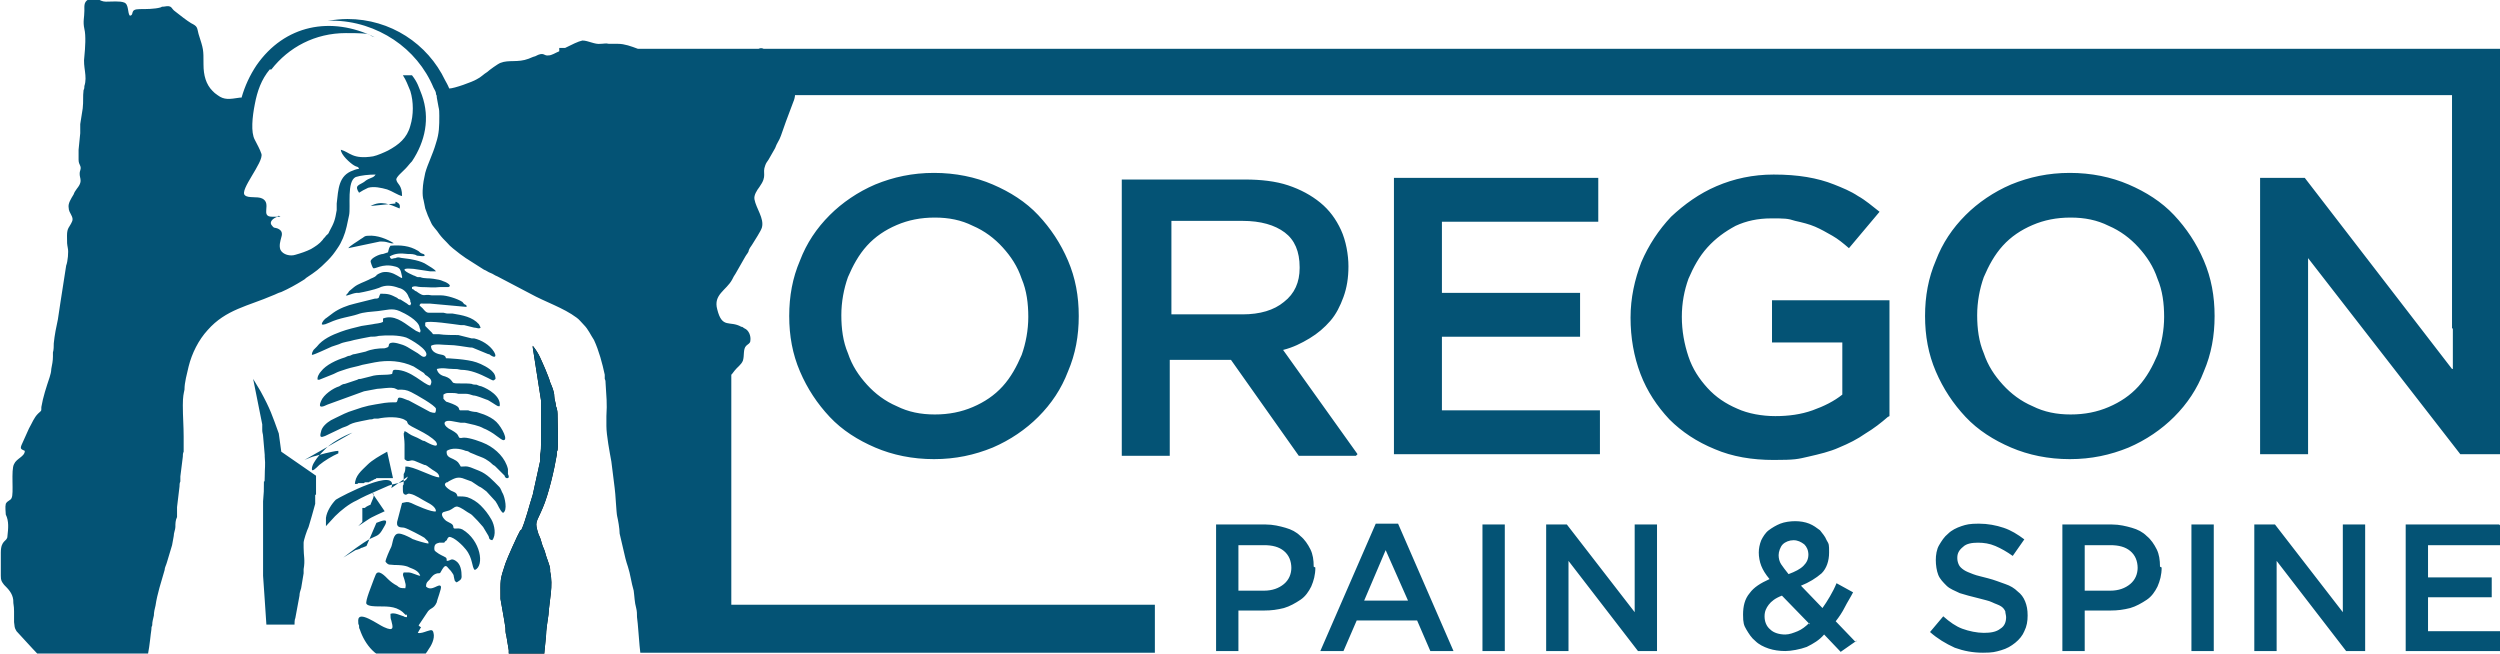 <?xml version="1.0" encoding="UTF-8"?> <svg xmlns="http://www.w3.org/2000/svg" id="Layer_1" data-name="Layer 1" version="1.1" viewBox="0 0 302.2 79"><defs><style> .cls-1 { fill: #045375; } .cls-1, .cls-2 { fill-rule: evenodd; stroke-width: 0px; } .cls-2 { fill: #000; } </style></defs><path class="cls-2" d="M62.9,64.1c-.3.5-1.6,3.4-1.8,4-.7,2.1-.6,1.9-.6,4.3l.3,1.7c.1.5.2,1.2.3,1.8,0,.3,0,.6.1.9l.3,1.8c0,.1,0,.3,0,.4h4.3s0,0,0-.1l.2-2c0-.7.2-1.9.3-2.6.1-1.7.6-3.5.2-5.2,0-.2,0-.2,0-.3,0-.4-.5-1.5-.6-2-.1-.4-.3-.7-.4-1.1-.1-.4-.2-.7-.4-1.1-.5-1.6-.3-1.3.5-3.2.7-1.6,1.4-4.6,1.7-6.4,0-.3,0-.4.1-.6.1-1,0-3.1,0-4,0-.4,0-.9-.2-1.3,0-.4-.2-.8-.2-1.2,0-.6-.3-1.2-.5-1.7-.1-.4-.4-1.1-.6-1.6-.5-1.1-.7-1.8-1.5-2.8v.2s1,6.4,1,6.4c0,1.7,0,2.9,0,4.6,0,.2,0,.4,0,.6,0,.4,0,.9-.1,1.4,0,.2,0,.4,0,.7l-.9,4.1c-.4,1.2-.9,3.3-1.4,4.3h0Z"></path><polygon class="cls-1" points="296.4 7.6 302.2 7.6 302.2 39.7 296.4 39.7 296.4 7.6 296.4 7.6"></polygon><path class="cls-1" d="M302.2,5.7v5.8H96.1c0,.2-.1.6-.2.8l-.9,2.4c-.2.6-.4,1.1-.6,1.7-.2.6-.5.9-.7,1.5l-.8,1.4c-.2.3-.3.4-.4.7-.4,1,.3,1.2-.7,2.6-.3.4-.7,1-.6,1.5.2,1.1,1.2,2.3.9,3.4-.1.4-.9,1.6-1.2,2.1-.2.3-.3.4-.4.7,0,.2-.3.5-.4.7l-1.2,2.1c-.2.3-.2.3-.4.7-.7,1.3-2.3,1.8-1.8,3.6.6,2.4,1.5,1.3,2.9,2.1.2,0,.2.1.4.2.5.2.8.9.7,1.5,0,.3-.3.4-.5.6-.4.4-.2,1.2-.4,1.8-.2.5-.7.8-1,1.2-.1.1-.2.3-.4.5v27.8h51.2v5.8h-62.2c-.1-.6-.3-3.8-.4-4.3,0-.4,0-.7-.1-1.1-.2-.7-.2-1.4-.3-2.1-.3-1-.4-2-.7-2.9-.1-.3-.2-.6-.3-1l-.7-3c0-.6-.2-1.7-.3-2.1-.1-.4-.2-2.8-.3-3.4l-.4-3.2c-.2-1.1-.6-3.2-.6-4.3,0-.4,0-.9,0-1.2.1-1.6,0-2.3-.1-4,0-.2,0-.3-.1-.5,0-.2,0-.3,0-.5-.3-1.4-.7-2.9-1.3-4.2-.4-.6-.7-1.3-1.2-1.8-.3-.3-.6-.7-.9-.9-1.6-1.2-3.8-1.9-5.6-2.9l-4-2.1c-.3-.1-.5-.3-.8-.4-.3-.1-.5-.3-.8-.4l-2.2-1.4c-.3-.2-.4-.3-.7-.5-.6-.5-1.1-.8-1.6-1.4-.3-.3-.6-.6-.9-1-.3-.5-.8-.9-1-1.4-.3-.6-.5-1.1-.7-1.7l-.2-1c-.2-.6-.1-1.7,0-2.3l.2-1c.3-1.1.9-2.2,1.3-3.6.4-1.2.4-2.1.4-3.3,0-.5,0-.7-.1-1.1l-.2-1.1c0-.1,0-.3-.1-.4,0,0,0,0,0-.1,0-.2-.2-.5-.3-.7-1-2.4-2.7-4.4-4.8-5.8-2.1-1.4-4.7-2.3-7.5-2.3-.2,0-.3,0-.5,0,.8-.1,1.6-.2,2.4-.2,5.2,0,9.7,3,11.8,7.4.1.2.3.5.5,1,.6,0,2.8-.8,3.3-1.1.6-.3.8-.6,1.3-.9.2-.2,1.3-1,1.6-1.1,1-.4,2.1,0,3.4-.5.3-.1.4-.2.8-.3,1.1-.6,1,0,1.6-.1.4,0,.8-.3,1.3-.5v-.4h.7c.8-.4,1.6-.8,2.1-.9.7,0,1.5.5,2.2.4.4,0,.6-.1,1,0,.3,0,.8,0,1.1,0,.8,0,1.6.3,2.4.6h14.6c.2-.1.4-.1.6,0h210.1ZM158.8,68.5c0-.8-.1-1.5-.4-2.1-.3-.6-.7-1.2-1.2-1.6-.5-.5-1.1-.8-1.8-1-.7-.2-1.5-.4-2.4-.4h-6v15.3h2.7v-4.9h3.1c.9,0,1.6-.1,2.4-.3.7-.2,1.4-.6,2-1,.6-.4,1-1,1.3-1.6.3-.7.5-1.4.5-2.3h0ZM156.1,68.6c0,.8-.3,1.5-.9,2-.6.5-1.4.8-2.4.8h-3.1v-5.5h3.1c1,0,1.8.2,2.4.7.6.5.9,1.2.9,2.1h0ZM168.8,63.3h-2.5l-6.7,15.4h2.8l1.6-3.7h7.3l1.6,3.7h2.8l-6.7-15.4h0ZM170.2,72.6h-5.3l2.6-6.1,2.7,6.1h0ZM179.2,63.4v15.3h2.7v-15.3h-2.7ZM197.6,74l-8.2-10.6h-2.5v15.3h2.7v-10.9l8.4,10.9h2.3v-15.3h-2.7v10.6h0ZM224.3,77.6l-2.4-2.5c.4-.5.8-1.1,1.1-1.7.3-.6.7-1.2,1-1.8l-2-1.1c-.2.5-.5,1.1-.8,1.6-.3.5-.6,1-.9,1.4l-2.6-2.7c1-.4,1.8-.9,2.5-1.5.6-.6.9-1.5.9-2.5s0-1-.3-1.5c-.2-.5-.5-.8-.8-1.2-.4-.3-.8-.6-1.3-.8-.5-.2-1.1-.3-1.7-.3s-1.3.1-1.8.3c-.5.2-1,.5-1.4.8s-.7.8-.9,1.2c-.2.5-.3,1-.3,1.5s.1,1.1.3,1.6c.2.5.5,1,1,1.6-1.1.5-1.9,1-2.4,1.7-.6.7-.8,1.6-.8,2.6s.1,1.3.4,1.8c.3.5.6,1,1.1,1.4.4.4,1,.7,1.6.9.6.2,1.3.3,2,.3s1.8-.2,2.6-.5c.8-.4,1.5-.8,2.1-1.5l2,2.1,2-1.4h0ZM218.6,67c0,.6-.2,1-.6,1.4-.4.4-1,.7-1.8,1-.4-.5-.7-.9-.9-1.2-.2-.3-.3-.7-.3-1.1s.2-1,.5-1.3c.3-.3.8-.5,1.3-.5s.9.2,1.3.5c.3.3.5.7.5,1.3h0ZM218.7,75.3c-.4.4-.9.8-1.4,1-.5.2-1,.4-1.5.4-.7,0-1.4-.2-1.8-.6-.5-.4-.7-1-.7-1.6s.2-1,.5-1.4c.3-.4.8-.8,1.6-1.1l3.4,3.5h0ZM236.6,67.4c0-.5.2-.9.7-1.3.4-.4,1.1-.5,1.8-.5s1.4.1,2.1.4c.7.3,1.4.7,2.1,1.2l1.4-2c-.8-.6-1.6-1.1-2.5-1.4-.9-.3-1.9-.5-3-.5s-1.5.1-2.1.3c-.6.2-1.2.5-1.6.9-.5.4-.8.9-1.1,1.4-.3.5-.4,1.2-.4,1.8s.1,1.3.3,1.8c.2.5.6.9,1,1.3.4.4,1,.6,1.6.9.6.2,1.4.4,2.2.6.7.2,1.3.3,1.7.5.4.2.8.3,1.1.5.3.2.4.4.5.6,0,.2.1.5.1.7,0,.6-.2,1.1-.7,1.4-.5.4-1.2.5-2,.5s-1.8-.2-2.6-.5c-.8-.3-1.5-.8-2.3-1.5l-1.6,1.9c.9.8,1.9,1.4,3,1.9,1.1.4,2.2.6,3.4.6s1.5-.1,2.2-.3c.7-.2,1.2-.5,1.7-.9.5-.4.9-.9,1.1-1.4.3-.6.4-1.2.4-1.9s-.1-1.2-.3-1.7c-.2-.5-.5-.9-.9-1.2-.4-.4-.9-.7-1.5-.9-.6-.2-1.3-.5-2.1-.7-.7-.2-1.3-.3-1.8-.5-.5-.2-.8-.3-1.1-.5-.3-.2-.5-.4-.6-.6-.1-.2-.2-.5-.2-.8h0ZM261.1,68.5c0-.8-.1-1.5-.4-2.1-.3-.6-.7-1.2-1.2-1.6-.5-.5-1.1-.8-1.8-1-.7-.2-1.5-.4-2.4-.4h-6v15.3h2.7v-4.9h3.1c.9,0,1.6-.1,2.4-.3.7-.2,1.4-.6,2-1,.6-.4,1-1,1.3-1.6.3-.7.5-1.4.5-2.3h0ZM258.4,68.6c0,.8-.3,1.5-.9,2-.6.5-1.4.8-2.4.8h-3.1v-5.5h3.1c1,0,1.8.2,2.4.7.6.5.9,1.2.9,2.1h0ZM264.9,63.4v15.3h2.7v-15.3h-2.7ZM283.2,74l-8.2-10.6h-2.5v15.3h2.7v-10.9l8.4,10.9h2.3v-15.3h-2.7v10.6h0ZM302.1,63.4h-11.3v15.3h11.5v-2.4h-8.8v-4.1h7.7v-2.4h-7.7v-3.9h8.7v-2.4h0ZM130.4,38.2c0-2.4-.4-4.6-1.3-6.7-.9-2.1-2.1-3.9-3.6-5.5-1.5-1.6-3.4-2.8-5.5-3.7-2.1-.9-4.5-1.4-7.1-1.4s-4.9.5-7.1,1.4c-2.1.9-4,2.2-5.5,3.7-1.6,1.6-2.8,3.4-3.6,5.5-.9,2.1-1.3,4.3-1.3,6.7s.4,4.6,1.3,6.7c.9,2.1,2.1,3.9,3.6,5.5,1.5,1.6,3.4,2.8,5.5,3.7,2.1.9,4.5,1.4,7.1,1.4s4.9-.5,7.1-1.4c2.1-.9,4-2.2,5.5-3.7,1.6-1.6,2.8-3.4,3.6-5.5.9-2.1,1.3-4.3,1.3-6.7h0ZM124.3,38.3c0,1.6-.3,3.2-.8,4.6-.6,1.4-1.3,2.7-2.3,3.8-1,1.1-2.2,1.9-3.6,2.5-1.4.6-2.9.9-4.6.9s-3.2-.3-4.6-1c-1.4-.6-2.6-1.5-3.6-2.6-1-1.1-1.8-2.3-2.3-3.8-.6-1.4-.8-3-.8-4.6s.3-3.2.8-4.6c.6-1.4,1.3-2.7,2.3-3.8,1-1.1,2.2-1.9,3.6-2.5,1.4-.6,2.9-.9,4.6-.9s3.2.3,4.6,1c1.4.6,2.6,1.5,3.6,2.6,1,1.1,1.8,2.3,2.3,3.8.6,1.4.8,3,.8,4.6h0ZM164.1,54.9l-9-12.6c1.2-.3,2.2-.8,3.2-1.4,1-.6,1.8-1.3,2.5-2.1.7-.8,1.2-1.8,1.6-2.9.4-1.1.6-2.3.6-3.7s-.3-3.1-.9-4.4c-.6-1.3-1.4-2.4-2.5-3.3-1.1-.9-2.4-1.6-3.9-2.1-1.5-.5-3.3-.7-5.2-.7h-14.9v33.4h5.8v-11.6h7.4l8.2,11.6h6.9ZM157.1,32.4c0,1.7-.6,3.1-1.9,4.1-1.2,1-2.9,1.5-5,1.5h-8.6v-11.3h8.6c2.2,0,3.9.5,5.1,1.4,1.2.9,1.8,2.3,1.8,4.2h0ZM193.2,21.5h-24.7v33.4h24.9v-5.3h-19.1v-8.9h16.7v-5.3h-16.7v-8.6h18.9v-5.3h0ZM228.4,50.3v-14h-14.2v5.1h8.5v6.3c-1,.8-2.2,1.4-3.6,1.9-1.4.5-2.9.7-4.5.7s-3.3-.3-4.6-.9c-1.4-.6-2.6-1.4-3.6-2.5-1-1.1-1.8-2.3-2.3-3.8-.5-1.5-.8-3.1-.8-4.8s.3-3.2.8-4.6c.6-1.4,1.3-2.7,2.3-3.8,1-1.1,2.1-1.9,3.4-2.6,1.3-.6,2.7-.9,4.3-.9s2,0,2.9.3c.9.2,1.7.4,2.4.7.7.3,1.4.7,2.1,1.1.7.4,1.3.9,2,1.5l3.7-4.4c-.9-.7-1.7-1.4-2.6-1.9-.9-.6-1.9-1-2.9-1.4-1-.4-2.1-.7-3.3-.9-1.2-.2-2.5-.3-4-.3-2.5,0-4.8.5-6.9,1.4-2.1.9-3.9,2.2-5.5,3.7-1.5,1.6-2.7,3.4-3.6,5.5-.8,2.1-1.3,4.3-1.3,6.7s.4,4.7,1.2,6.8c.8,2.1,2,3.9,3.5,5.5,1.5,1.5,3.3,2.7,5.5,3.6,2.1.9,4.5,1.3,7.1,1.3s2.9-.1,4.2-.4c1.3-.3,2.6-.6,3.7-1.1,1.2-.5,2.2-1,3.2-1.7,1-.6,1.9-1.3,2.7-2h0ZM267.7,38.2c0-2.4-.4-4.6-1.3-6.7-.9-2.1-2.1-3.9-3.6-5.5-1.5-1.6-3.4-2.8-5.5-3.7-2.1-.9-4.5-1.4-7.1-1.4s-4.9.5-7.1,1.4c-2.1.9-4,2.2-5.5,3.7-1.6,1.6-2.8,3.4-3.6,5.5-.9,2.1-1.3,4.3-1.3,6.7s.4,4.6,1.3,6.7c.9,2.1,2.1,3.9,3.6,5.5,1.5,1.6,3.4,2.8,5.5,3.7,2.1.9,4.5,1.4,7.1,1.4s4.9-.5,7.1-1.4c2.1-.9,4-2.2,5.5-3.7,1.6-1.6,2.8-3.4,3.6-5.5.9-2.1,1.3-4.3,1.3-6.7h0ZM261.6,38.3c0,1.6-.3,3.2-.8,4.6-.6,1.4-1.3,2.7-2.3,3.8-1,1.1-2.2,1.9-3.6,2.5-1.4.6-2.9.9-4.6.9s-3.2-.3-4.6-1c-1.4-.6-2.6-1.5-3.6-2.6-1-1.1-1.8-2.3-2.3-3.8-.6-1.4-.8-3-.8-4.6s.3-3.2.8-4.6c.6-1.4,1.3-2.7,2.3-3.8,1-1.1,2.2-1.9,3.6-2.5,1.4-.6,2.9-.9,4.6-.9s3.2.3,4.6,1c1.4.6,2.6,1.5,3.6,2.6,1,1.1,1.8,2.3,2.3,3.8.6,1.4.8,3,.8,4.6h0ZM296.4,44.6l-17.8-23.1h-5.4v33.4h5.8v-23.7l18.4,23.7h4.9V21.5h-5.8v23.1h0ZM50.9,75.8c-.1,0-.2-.1-.3-.2l1-1.5c.4-.7.8-.4,1.2-1.3,0-.2.6-1.7.5-1.9-.2-.5-1.1.7-1.8,0,0-.5.2-.6.4-.8.3-.4.5-.7,1-.8.3,0,.3,0,.4-.2.5-.9.6-.8,1-.3.2.2.2.2.4.5.2.3.1.2.2.6.1.5.1.3.3.5.3-.2.6-.3.6-.7,0-.7-.1-1.5-.7-1.9-.6-.4-.6,0-1.1,0,0-.2,0-.3-.1-.4-.3-.2-.7-.3-1.2-.7-.1-.1-.2-.1-.2-.4,0-.5.2-.6.6-.7.2,0,.3,0,.6,0,.1-.2.2-.2.3-.3.1-.2.1-.3.3-.4.6,0,1.7,1.1,2,1.5.9,1.1.7,2.2,1.1,2.5,1.2-.5.7-3.6-1.5-4.9-.6-.3-1.1.1-1.1-.3,0-.4-.5-.5-.8-.7-.2-.1-.9-.8-.4-1.1l.7-.2c.9-.4.6-.9,2.2.2.3.2.4.2.6.4.5.5.8.8,1.3,1.4l.6,1c.2.3,0,.5.5.6.5-.6.3-1.8-.1-2.5-.4-.7-.8-1.2-1.3-1.7-.4-.4-1-.8-1.6-1-.4-.1-.7-.1-1.2-.1-.1-.5-.4-.5-.8-.7-.3-.2-1.1-.7-.5-1,0,0,.2,0,.2-.1.6-.3,1-.6,1.7-.4l1.1.4c.3.2.6.4.9.6.3.1.6.4.9.6l1.1,1.2c.3.4.5,1.1.9,1.4.6-.3.2-1.9,0-2.3-.2-.3-.2-.6-.5-.9-.7-.7-1.4-1.5-2.4-1.9l-1-.4c-.6-.2-.6-.1-1.2-.1-.3-.5-.3-.6-.9-.9-.4-.2-.9-.3-.8-1,.6-.4,1.6-.3,2.3,0,.2,0,.4.1.5.2l.5.2c.4.2,1.1.4,1.4.6.3.2.5.3.8.6.2.2.2.1.4.3l1.1,1.1c0,.1.1.3.3.3.3,0,.2-.3.1-.5,0-.2,0-.4,0-.6-.3-1.3-1.4-2.4-2.6-3-.6-.3-2-.8-2.7-.8-.3,0-.3.1-.6,0-.2-.5-.4-.6-.9-.9-1.1-.5-1.2-1.3,0-1.1l1.1.2c.2,0,.4,0,.5,0,.8.2,1.6.3,2.3.7.3.1.6.3.8.4.4.2,1.2.9,1.5,1,.7.1-.1-1.5-.8-2.2-.4-.4-1-.7-1.5-.9l-.9-.3c-.3,0-.8-.1-1-.2-.3,0-.9,0-1,0-.3-.2.3-.4-1.5-1-.2,0-.3-.2-.5-.4v-.5c.3-.2.4-.2.8-.2.4,0,.7,0,1,.1.3,0,.6,0,.9,0,.3,0,.6.1.9.2.4,0,1.3.4,1.6.5.2,0,1.3.8,1.4.8h.2c.2-1.2-1.4-2.1-2.2-2.4-.1,0-.4-.1-.6-.2-.2,0-.4,0-.6-.1-.6-.1-1.9,0-2.1-.1-.3,0-.2-.5-1.1-.8-.5-.1-.9-.4-1-.9.8-.2,1.2,0,2,0,.4,0,.5,0,.9.1,1.2,0,2.3.5,3.3,1,.6.3.6.4.9.1,0-.3-.1-.6-.3-.8-.4-.5-1.4-1-2-1.2-1.1-.4-3.6-.5-3.7-.5,0,0,0,0,0,0,0,0,0-.3-.4-.4-.6-.1-1.4-.3-1.4-1.1.5-.3,1.4-.1,2.1-.1.9,0,1.8.2,2.6.3.2,0,.3,0,.5.1l1.7.7c.2,0,.2.1.4.2,0,0,0,0,.2.1.3.1.4-.1.1-.6-.5-.8-1.5-1.4-2.4-1.6-.2,0-.2,0-.3,0l-1.6-.4c-.6,0-1.7,0-2.3-.1-.3,0-.6,0-.7,0-.1,0-.1-.1-.2-.2l-.4-.4s-.1-.1-.2-.2c0,0-.1-.1-.2-.2,0,0,0-.3,0-.4.3-.3,3.5.2,4.3.3.1,0,.3,0,.4,0l1.2.3c.3,0,.6.2.8,0l-.2-.4c-.8-.9-2-1.1-3.2-1.3-.2,0-.4,0-.6,0-.2,0-.4-.1-.5-.1-.4,0-.8,0-1.3,0-.3,0-.2,0-.5,0-.4,0-.6-.5-.9-.7-.1-.1,0,0-.2-.2.2-.3.1-.2.5-.2.3,0,.6,0,.8,0l4.4.4c0-.2,0-.2-.2-.3-.1,0-.2-.2-.3-.3-.6-.4-1.9-.8-2.6-.8-.2,0-.9,0-1.1,0-1.1-.2-.8.3-1.9-.5-.1,0-.2-.1-.3-.2-.2-.1-.2,0-.2-.3.4-.2.7,0,1.1,0,.8,0,1.5.1,2.3,0,.3,0,.4,0,.6,0h.4c.6-.2-.5-.7-.6-.7-.4-.2-.7-.2-1.2-.3-.6-.1-1.1,0-1.6-.2,0,0-.2,0-.3,0-.1,0-.4-.2-.5-.2-.7-.3-2.1-1,0-.8l2,.3c.3,0,.4,0,.7,0-.2-.3-.8-.6-1.1-.8-.7-.5-2-.7-2.9-.8-.3,0-.5-.2-.9,0-.4,0-.5.3-.7-.2.7-.4,1.3-.4,2.2-.3.4,0,.8,0,1.1.2.2,0,1.1.2.9-.1,0-.1-.2-.1-.4-.2-.2-.1-.2-.2-.4-.3-1-.6-2.1-.7-3.3-.6-.2.3-.2.4-.3.8l-.6.2c-.4,0-1.5.5-1.5.9,0,.1.2.7.3.8.2.2,1.1-.6,2.6-.2.5.1.7.3.8.8.2.8.2.7-.5.3-.5-.3-1.1-.5-1.7-.4-.1,0-.6.2-.7.3-.1,0,0,0-.1.1-.3.3-.6.3-.9.5-.6.3-1.3.5-1.8.9l-.6.5s0,0,0,0h0c-.1.2-.3.4-.4.5.2.1.6-.2,1.3-.3.1,0,.1,0,.3,0,.6-.1,1.9-.4,2.4-.6.8-.4,1.6-.3,2.4,0,.5.1,1,.5,1.2,1.1.1.2.2.3.2.5,0,.2,0,0,0,.1,0,.1.2,0,0,.4-.2,0-.3-.1-.4-.2l-.8-.5c-.2,0-.3-.1-.4-.2-.8-.4-1-.5-2-.5-.3.4,0,.6-.7.6l-2.4.6c-.9.2-1.9.6-2.6,1.1l-.8.6c-.2.1-.6.5-.6.8.2.1.2,0,.4,0l.5-.2c1.3-.6,2.5-.7,3.4-1,.8-.3,1.6-.3,2.5-.4,1-.1,1.7-.4,2.6,0,.7.3,2.2,1.1,2.4,1.9,0,.2.2.4.1.6,0,.2-.2,0-.5-.1l-.6-.4c-1-.7-2.1-1.6-3.4-1.1v.4c-.3.2-.9.2-1.3.3l-1.3.2c-.8.2-1.7.4-2.5.7-1.1.4-2.2.9-2.9,1.8-.2.2-.2.2-.4.4-.1.2-.2.3-.2.6.3,0,1.9-.8,2.4-1,.3-.1.6-.2.9-.3.6-.3,1.2-.3,1.8-.5.5-.1,1.4-.3,2-.4.4,0,.6,0,1-.1,1-.1,2.4-.1,3.3.2.5.2,2.8,1.5,2.4,2.2-.3.4-.8-.2-1-.3-.3-.2-.7-.4-1-.6-.3-.2-.7-.4-1.1-.5-.3-.1-1.3-.4-1.4.1,0,.3-.2.3-.5.4-.8,0-1.6.1-2.3.4l-1.3.3c-.2,0-.4.1-.6.2-.2,0-.4.1-.6.2-1,.3-2.3.9-2.9,1.7-.2.2-.5.7-.4,1,.1,0,0,0,.2,0l1.5-.6c.3-.1.6-.3.9-.4l.9-.3c.6-.2,1.3-.3,1.9-.5l1.5-.3c1.6-.3,3.2-.2,4.7.5l1.1.7c.2.1.2.2.3.3l.3.2c.4.3.6.6.3,1.1-.8-.1-2.3-1.9-4.2-1.9-.4,0-.3.2-.4.5-.7.2-1.7,0-2.6.3l-1.2.3c-.1,0-.3,0-.4.1l-1.5.5c-.3,0-.5.2-.7.3-.7.2-1.9,1-2.2,1.8-.4.9.2.7.8.4l4.4-1.6,1.6-.3c.4,0,1.5-.2,1.9-.1.3,0,.6.3.7.2.6,0,.9,0,1.5.3.6.3,2.9,1.6,3,2,0,.2,0,.3-.1.5-.3,0-.2,0-.6-.1l-2.6-1.4c-.2,0-1.2-.6-1.3-.2-.2.7,0,.3-1.6.5-1.8.3-2.1.3-3.8.9-.7.2-1.5.6-2.1.9-.2.1-.4.2-.6.3-.5.3-1.1.8-1.2,1.4-.2.7,0,.7.5.5l2.1-1c.3-.1.6-.2.9-.4.4-.2.9-.3,1.4-.4l1-.2c.2,0,.3,0,.5-.1.2,0,.3,0,.5,0,.9-.2,2.6-.3,3.3.2.3.2.1,0,.3.4.2.4,2.4,1.1,3.4,2.2,0,0,.1.2.1.2.2.7-1.3-.2-1.5-.3-.2,0-.3-.1-.5-.2-.5-.3-1-.4-1.4-.7-.1-.1-.3-.2-.5-.3,0,.1,0,.1-.1.3,0,.3.1.8.1,1.3,0,.6,0,1.2,0,1.8.5.5.6,0,1.2.2l1.2.5c.1,0,.1,0,.3.1l.7.5c.3.2.8.4.8.9-.8,0-3.2-1.4-4.1-1.3,0,.3,0,.6-.2.9,0,.3,0,.7,0,1,0,.2,0,.3-.1.4,0,.2,0,.2,0,.4,0,.4,0,.6.3.7.3,0,.2-.2.6-.1.6.1,1.4.7,2,1,.4.2,1.1.6,1.1,1.1-.4.2-2.6-.8-3-1-.5-.2-.6-.1-1.1,0l-.6,2.3c-.1.8.6.6.9.7.4.1,2.1,1,2.4,1.2.1.1.2.2.3.3.1.1.2.1.2.4-.3,0-1.6-.4-1.8-.5-.1,0-.2-.1-.4-.2-.4-.2-1-.5-1.4-.5-.7,0-.7,1.1-.9,1.6-.2.4-.7,1.5-.7,1.8.4.5.5.3,1.1.4.2,0,0,0,.2,0,.1,0,1.1,0,1.6.3.5.2,1.1.4,1.3,1-.3,0-1-.4-1.4-.4-.2,0-.4,0-.6,0-.2.3,0,.5.1.9.1.5.2.5.1,1-.5,0-.7,0-1-.3-.4-.2-.8-.5-1.1-.8-.3-.3-1.2-1.3-1.5-.5l-.2.5c-.2.6-1.1,2.7-.9,3,.2.3,1.1.3,1.4.3,1.4,0,2.4,0,3.3,1,0,0,0,0,0,0,.1.1,0,0,.1,0,.1,0,.1,0,.1.3-.1,0-.3,0-.4-.1-.4-.1-1.1-.5-1.6-.3,0,.3,0,.6.1.8.2.8.4,1.4-.9.8-.7-.3-3.1-2.1-3.1-.8,0,.4,0,.4.1.6,0,.3,0,.3.1.5.3.9.8,1.8,1.5,2.5.4.4.6.5,1.2.8.1,0,.3.2.4.2.2,0,.3.1.5.2,0,0,.2,0,.2,0h3.1c.5-.2,1-.6,1.4-1.3.3-.4.8-1.3.6-2-.1-.5-.4-.3-.8-.2-.3.1-.8.3-1.1.2h0ZM45.9,29.2h0s0,0,0,0h0s0,0,0,0h0s0,0,0,0h0s0,0,0,0h0s0,0,0,0h0s0,0,0,0h0s0,0,0,0h0s0,0,0,0h0s0,0,0,0h0s0,0,0,0h0s0,0,0,0h0s0,0,0,0h0s0,0,0,0h0s0,0,0,0h0s0,0,0,0h0s0,0,0,0h0s0,0,0,0h0s0,0,0,0h0s0,0,0,0h0s0,0,0,0h0s0,0,0,0h0s0,0,0,0h0s0,0,0,0h0s0,0,0,0h0s0,0,0,0h0s0,0,0,0h0s0,0,0,0h.1s0,0,0,0h0s0,0,0,0h0s0,0,0,0h0s0,0,0,0h0s0,0,0,0h0s0,0,0,0h0s0,0,0,0h0s0,0,0,0h0s0,0,0,0h0s0,0,0,0h.1s.1,0,.1,0c.7,0,1,.3,1.4.2h0s0,0,0,0h0s0,0,0,0h0s0,0,0,0h0s0,0,0,0h0s0,0,0,0h0s0,0,0,0h0s0,0,0,0h0s0,0,0,0h0s0,0,0,0h0s0,0,0,0h0s0,0,0,0h0s0,0,0,0h0s0,0,0,0h0s0,0,0,0h0s0,0,0,0h0s0,0,0,0h0s0,0,0,0h0s0,0,0,0h0s0,0,0,0h0s0,0,0,0h0s0,0,0,0h0s0,0,0,0h0s0,0,0,0h0s0,0,0,0h0s0,0,0,0h0s0,0,0,0h0s0,0,0,0h0s0,0,0,0h0s0,0,0,0h0s0,0,0,0h0s0,0,0,0h0s0,0,0,0h0s0,0,0,0h0s0,0,0,0h0s0,0,0,0h0s0,0,0,0h0s0,0,0,0h0s0,0,0,0h0s0,0,0,0c-.8-.5-2-1-3.1-.9-.5,0-.5.2-.9.4-.4.3-1.3.8-1.5,1.1h0s0,0,0,0h0s0,0,0,0h0s0,0,0,0h0s0,0,0,0h0s0,0,0,0h0s0,0,0,0h0s0,0,0,0h0s0,0,0,0h0s0,0,0,0h0s0,0,0,0h0s0,0,0,0h0s0,0,0,0h0s0,0,0,0h0s0,0,0,0h0s0,0,0,0h0s0,0,0,0h0s0,0,0,0h0s0,0,0,0h0s0,0,0,0h0s0,0,0,0h0s0,0,0,0h0s0,0,0,0h0s0,0,0,0h0s0,0,0,0h0s0,0,0,0h0s0,0,0,0h0s0,0,0,0h0s0,0,0,0h0s0,0,0,0h0s0,0,0,0h0s0,0,0,0h0s0,0,0,0h0s0,0,0,0h0s0,0,0,0h0s0,0,0,0h0s0,0,0,0h0s0,0,0,0h0s0,0,0,0h0s0,0,0,0h0s0,0,0,0h0s0,0,0,0h0s0,0,0,0h0s0,0,0,0h0s0,0,0,0h0s0,0,0,0h0s0,0,0,0h0s0,0,0,0h0s0,0,0,0h0s0,0,0,0h0s0,0,0,0h0s0,0,0,0h0s0,0,0,0h0s0,0,0,0h0s0,0,0,0h0s0,0,0,0h0s0,0,0,0h0s0,0,0,0h0s0,0,0,0h0s0,0,0,0h0s0,0,0,0h0s0,0,0,0h0s0,0,0,0h0s0,0,0,0h0s0,0,0,0h0s0,0,0,0h0s0,0,0,0h0s0,0,0,0h0s0,0,0,0h0s0,0,0,0h0s0,0,0,0h0s0,0,0,0h0s0,0,0,0h0s0,0,0,0h0s0,0,0,0h0s0,0,0,0h0s0,0,0,0h0s0,0,0,0h0s0,0,0,0h0s0,0,0,0h0s0,0,0,0h0s0,0,0,0h0s0,0,0,0h0s0,0,0,0h0s0,0,0,0h0s0,0,0,0h0s0,0,0,0h0s0,0,0,0h0s0,0,0,0h0s0,0,0,0h0s0,0,0,0h0s0,0,0,0h0s0,0,0,0h0s0,0,0,0h0s0,0,0,0h0s0,0,0,0h0s0,0,0,0h0s0,0,0,0h0s0,0,0,0h0s0,0,0,0h0s0,0,0,0h0s0,0,0,0h0s0,0,0,0h0s0,0,0,0h0s0,0,0,0h0s0,0,0,0h0s0,0,0,0h0s0,0,0,0h0s0,0,0,0h0s0,0,0,0h0s0,0,0,0h0s0,0,0,0h0s0,0,0,0h0s0,0,0,0h0s0,0,0,0h0s0,0,0,0h0s0,0,0,0h0s0,0,0,0h0s0,0,0,0h0s0,0,0,0h0s0,0,0,0h0s0,0,0,0h0ZM44.8,24.9c1.3-.7,2.3-.2,3.5.3h0s0,0,0,0h0s0,0,0,0h0s0,0,0,0h0s0,0,0,0h0s0,0,0,0h0s0,0,0,0h0s0,0,0,0h0s0,0,0,0h0s0,0,0,0h0s0,0,0,0h0s0,0,0,0h0s0,0,0,0h0s0,0,0,0h0s0,0,0,0h0s0,0,0,0h0s0,0,0,0h0s0,0,0,0h0s0,0,0,0h0s0,0,0,0h0s0,0,0,0h0s0,0,0,0h0s0,0,0,0h0s0,0,0,0h0s0,0,0,0h0s0,0,0,0h0s0,0,0,0h0s0,0,0,0h0s0,0,0,0h0s0,0,0,0h0s0,0,0,0h0s0,0,0,0h0s0,0,0,0h0s0,0,0,0h0s0,0,0,0h0s0,0,0,0h0s0,0,0,0c.1-.4,0-.6-.4-.8h0s0,0,0,0h0s0,0,0,0h0s0,0,0,0h0s0,0,0,0h0s0,0,0,0h0s0,0,0,0h0s0,0,0,0h0s0,0,0,0h0s0,0,0,0h0s0,0,0,0h0s0,0,0,0h0s0,0,0,0h0s0,0,0,0h0s0,0,0,0h0s0,0,0,0h0s0,0,0,0h0s0,0,0,0h0s0,0,0,0h0s0,0,0,0h0s0,0,0,0h0s0,0,0,0h0s0,0,0,0h0s0,0,0,0h0s0,0,0,0h0s0,0,0,0h-.1s0,0,0,0h0s0,0,0,0h0s0,0,0,0h0s0,0,0,0h0s0,0,0,0h0s0,0,0,0h0s0,0,0,0h0s0,0,0,0h0s0,0,0,0h0s0,0,0,0h0s0,0,0,0h0s0,0,0,0h0s0,0,0,0h0s0,0,0,0h0s0,0,0,0h0s0,0,0,0h0s0,0,0,0h0s0,0,0,0h0s0,0,0,0h0s0,0,0,0h0s0,0,0,0h0s0,0,0,0h0s0,0,0,0h0s0,0,0,0h0s0,0,0,0h0s0,0,0,0h0s0,0,0,0h0s0,0,0,0h0s0,0,0,0h0s0,0,0,0h0s0,0,0,0h0s0,0,0,0h0s0,0,0,0h0s0,0,0,0h0s0,0,0,0h0s0,0,0,0h0s0,0,0,0h0s0,0,0,0h0s0,0,0,0h0s0,0,0,0h0s0,0,0,0h0s0,0,0,0h0s0,0,0,0h0s0,0,0,0h0s0,0,0,0h0s0,0,0,0h0s0,0,0,0h0s0,0,0,0h0s0,0,0,0h0s0,0,0,0h0s0,0,0,0h0s0,0,0,0h0s0,0,0,0h0s0,0,0,0h0s0,0,0,0h0c0,0,0,.1,0,.1h0c0,0,0,.1,0,.1h0c0,0,0,0,0,0h0c0,0,0,0,0,0h0s0,0,0,0h0s0,0,0,0h0s0,0,0,0h0s0,0,0,0h0s0,0,0,0h0s0,0,0,0h0s0,0,0,0h0s0,0,0,0h0s0,0,0,0h0s0,0,0,0h0s0,0,0,0h0s0,0,0,0h0s0,0,0,0h0s0,0,0,0h0s0,0,0,0h0s0,0,0,0h0s0,0,0,0h0s0,0,0,0h0s0,0,0,0h0s0,0,0,0h0s0,0,0,0h0s0,0,0,0h0s0,0,0,0h0s0,0,0,0h0s0,0,0,0h0s0,0,0,0h0s0,0,0,0h0s0,0,0,0h0s0,0,0,0h0s0,0,0,0h0s0,0,0,0h0s0,0,0,0h0s0,0,0,0h0ZM46.8,26.6h0s0,0,0,0h0s0,0,0,0h0s0,0,0,0h0s0,0,0,0h0s0,0,0,0h0s0,0,0,0h0s0,0,0,0h0s0,0,0,0h0s0,0,0,0h0s0,0,0,0h0s0,0,0,0h0s0,0,0,0h0s0,0,0,0h0s0,0,0,0h0s0,0,0,0h0s0,0,0,0h0s0,0,0,0h0s0,0,0,0h0s0,0,0,0h0s0,0,0,0h0s0,0,0,0h0s0,0,0,0h0s0,0,0,0h0s0,0,0,0h0s0,0,0,0h0s0,0,0,0h0s0,0,0,0h0s0,0,0,0h0s0,0,0,0h0s0,0,0,0h0s0,0,0,0h0s0,0,0,0h0s0,0,0,0h0s0,0,0,0h0s0,0,0,0h0s0,0,0,0h0s0,0,0,0h0s0,0,0,0h0s0,0,0,0h0s0,0,0,0h0s0,0,0,0h0s0,0,0,0h0s0,0,0,0h0s0,0,0,0h0s0,0,0,0h0s0,0,0,0h0s0,0,0,0h0s0,0,0,0h0s0,0,0,0h0s0,0,0,0h0s0,0,0,0h0s0,0,0,0h0s0,0,0,0h0s0,0,0,0h0s0,0,0,0h0s0,0,0,0h0s0,0,0,0h0s0,0,0,0h0s0,0,0,0h0s0,0,0,0h0s0,0,0,0h0s0,0,0,0h0s0,0,0,0h0s0,0,0,0h0s0,0,0,0h0s0,0,0,0h0s0,0,0,0h0s0,0,0,0h0s0,0,0,0h0s0,0,0,0h0s0,0,0,0h0s0,0,0,0h0s0,0,0,0h0s0,0,0,0h0s0,0,0,0h0s0,0,0,0h0s0,0,0,0h0s0,0,0,0h0s0,0,0,0h0s0,0,0,0h0s0,0,0,0h0s0,0,0,0h0s0,0,0,0h0s0,0,0,0h0s0,0,0,0h0s0,0,0,0h0s0,0,0,0h0s0,0,0,0h0s0,0,0,0h0s0,0,0,0h0s0,0,0,0h0s0,0,0,0h0s0,0,0,0h0s0,0,0,0h0s0,0,0,0h0s0,0,0,0h0s0,0,0,0h0s0,0,0,0h0s0,0,0,0h0s0,0,0,0h0s0,0,0,0h0s0,0,0,0h0s0,0,0,0h0s0,0,0,0h0s0,0,0,0h0s0,0,0,0h0s0,0,0,0h0s0,0,0,0h0s0,0,0,0h0s0,0,0,0h0s0,0,0,0h0s0,0,0,0h0s0,0,0,0h0s0,0,0,0h0s0,0,0,0h0s0,0,0,0h0s0,0,0,0h0s0,0,0,0h0s0,0,0,0h0s0,0,0,0h0s0,0,0,0h0s0,0,0,0h0s0,0,0,0h0s0,0,0,0h0s0,0,0,0h0s0,0,0,0h0s0,0,0,0h0s0,0,0,0h0s0,0,0,0h0s0,0,0,0h0s0,0,0,0h0s0,0,0,0h0s0,0,0,0h0s0,0,0,0h0s0,0,0,0h0s0,0,0,0h0s0,0,0,0h0s0,0,0,0h0s0,0,0,0h0s0,0,0,0h0s0,0,0,0h0s0,0,0,0h0s0,0,0,0h0s0,0,0,0h0s0,0,0,0h0s0,0,0,0h0s0,0,0,0h0s0,0,0,0h0s0,0,0,0h0s0,0,0,0h0s0,0,0,0h0s0,0,0,0h0s0,0,0,0h0s0,0,0,0h0s0,0,0,0h0s0,0,0,0h0s0,0,0,0h0s0,0,0,0h0s0,0,0,0c-.2.1-.3.2-.5.3h0s0,0,0,0h0s0,0,0,0h0s0,0,0,0h0s0,0,0,0h0s0,0,0,0h0s0,0,0,0h0s0,0,0,0h0s0,0,0,0h0s0,0,0,0h0s0,0,0,0h0s0,0,0,0h0s0,0,0,0h0s0,0,0,0h0s0,0,0,0h0s0,0,0,0h0s0,0,0,0h0s0,0,0,0h0s0,0,0,0h0s0,0,0,0h0s0,0,0,0h0s0,0,0,0h0s0,0,0,0h0s0,0,0,0h0s0,0,0,0h0s0,0,0,0h0s0,0,0,0h0s0,0,0,0h0s0,0,0,0h0s0,0,0,0h0s0,0,0,0h0s0,0,0,0h0s0,0,0,0h0s0,0,0,0h0s0,0,0,0h0s0,0,0,0h0s0,0,0,0h0s0,0,0,0h0s0,0,0,0h0s0,0,0,0h0s0,0,0,0h0s0,0,0,0h0s0,0,0,0h0s0,0,0,0h0s0,0,0,0h0s0,0,0,0h0s0,0,0,0h0s0,0,0,0h0s0,0,0,0h0s0,0,0,0h0s0,0,0,0h0s0,0,0,0h0s0,0,0,0h0s0,0,0,0h0s0,0,0,0h0s0,0,0,0h0s0,0,0,0h0s0,0,0,0h0s0,0,0,0h0s0,0,0,0h0s0,0,0,0h0s0,0,0,0h0s0,0,0,0h0s0,0,0,0h0s0,0,0,0h0s0,0,0,0h0s0,0,0,0h0s0,0,0,0h0s0,0,0,0h0s0,0,0,0h0s0,0,0,0h0s0,0,0,0h0s0,0,0,0h0s0,0,0,0h0s0,0,0,0h0s0,0,0,0h0s0,0,0,0h0s0,0,0,0h0s0,0,0,0h0s0,0,0,0h0s0,0,0,0h0s0,0,0,0h0s0,0,0,0h0s0,0,0,0h0s0,0,0,0h0s0,0,0,0h0s0,0,0,0h0s0,0,0,0h0s0,0,0,0h0s0,0,0,0h0s0,0,0,0h0s0,0,0,0h0s0,0,0,0h0s0,0,0,0h0s0,0,0,0h0s0,0,0,0h0s0,0,0,0h0s0,0,0,0h0s0,0,0,0h0s0,0,0,0h0s0,0,0,0h0s0,0,0,0h0s0,0,0,0h0s0,0,0,0h0s0,0,0,0h0s0,0,0,0h0s0,0,0,0h0s0,0,0,0h0s0,0,0,0h0s0,0,0,0h0s0,0,0,0h0s0,0,0,0h0ZM34,54.6h0s-.3-2.2-.3-2.2h0s0,0,0,0h0s0,0,0,0h0s0,0,0,0h0s0,0,0,0h0s0,0,0,0h0s0,0,0,0h0s0,0,0,0h0s0,0,0,0h0s0,0,0,0h0s0,0,0,0h0s0,0,0,0h0s0,0,0,0h0s0,0,0,0h0s0,0,0,0h0s0,0,0,0h0s0,0,0,0h0s0,0,0,0h0s0,0,0,0h0s0,0,0,0h0s0,0,0,0h0s0,0,0,0h0s0,0,0,0h0s0,0,0,0h0s0,0,0,0h0s0,0,0,0h0s0,0,0,0h0s0,0,0,0h0s0,0,0,0h0s0,0,0,0h0s0,0,0,0h0s0,0,0,0h0s0,0,0,0h0s0,0,0,0h0s0,0,0,0h0s0,0,0,0h0s0,0,0,0h0s0,0,0,0h0s0,0,0,0h0s0,0,0,0h0s0,0,0,0h0s0,0,0,0h0s0,0,0,0h0c-.8-2.2-1-2.9-2.2-5.1l-.9-1.5h0s0,0,0,0h0s0,0,0,0h0s0,0,0,0h0s0,0,0,0h0s0,0,0,0h0s0,0,0,0h0s0,0,0,0h0s0,0,0,0h0s0,0,0,0h0s0,0,0,0h0s0,0,0,0h0s0,0,0,0h0s0,0,0,0h0s0,0,0,0h0s0,0,0,0h0s0,0,0,0h0s0,0,0,0h0s0,0,0,0h0s0,0,0,0h0s0,0,0,0h0s0,0,0,0h0s0,0,0,0h0s0,0,0,0h0s0,0,0,0h0s0,0,0,0h0s0,0,0,0h0s0,0,0,0h0s0,0,0,0h0s0,0,0,0h0s0,0,0,0h0s0,0,0,0h0s0,0,0,0h0s0,0,0,0h0s0,0,0,0h0s0,0,0,0h0s0,0,0,0h0s0,0,0,0h0s0,0,0,0h0s0,0,0,0h0s0,0,0,0h0s0,0,0,0h0s0,0,0,0h0s0,0,0,0h0s0,0,0,0h0s0,0,0,0h0s0,0,0,0h0s0,0,0,0h0s0,0,0,0h0s0,0,0,0h0s0,0,0,0h0s0,0,0,0h0s0,0,0,0h0s0,0,0,0h0s0,0,0,0h0s0,0,0,0h0s0,0,0,0h0s0,0,0,0h0s0,0,0,0l1.1,5.5c0,.3,0,.5,0,.7,0,.3.1.5.1.7l.2,2.3h0s0,0,0,0h0s0,0,0,0h0s0,0,0,0h0s0,0,0,0h0s0,0,0,0h0s0,0,0,0h0s0,0,0,0h0c0,.1,0,.1,0,.1h0s0,0,0,0h0c0,.1,0,.1,0,.1h0s0,0,0,0h0s0,0,0,0h0s0,0,0,0h0s0,0,0,0h0s0,0,0,0h0s0,0,0,0h0s0,0,0,0h0s0,0,0,0h0s0,0,0,0h0s0,0,0,0h0s0,0,0,0h0s0,0,0,0h0s0,0,0,0h0s0,0,0,0h0s0,0,0,0c.1,1.1,0,1.3,0,2.4s-.1.3-.1.7c0,1.1,0,1.1-.1,2.3h0c0,0,0,.1,0,.1h0c0,0,0,.1,0,.1h0c0,0,0,.1,0,.1h0c0,0,0,.1,0,.1h0c0,0,0,.1,0,.1h0c0,0,0,.1,0,.1h0c0,0,0,.1,0,.1h0c0,0,0,.1,0,.1h0c0,0,0,.1,0,.1h0c0,0,0,.1,0,.1h0c0,0,0,0,0,0h0c0,0,0,.1,0,.1h0c0,0,0,0,0,0h0c0,0,0,.1,0,.1h0c0,0,0,0,0,0h0c0,0,0,.1,0,.1h0c0,0,0,.1,0,.1h0c0,0,0,.1,0,.1h0c0,0,0,0,0,0h0c0,0,0,0,0,0h0c0,0,0,0,0,0h0c0,0,0,.1,0,.1h0c0,0,0,0,0,0h0c0,0,0,0,0,0h0c0,0,0,0,0,0h0c0,0,0,.1,0,.1h0c0,0,0,0,0,0h0c0,0,0,.1,0,.1h0c0,0,0,0,0,0h0c0,0,0,0,0,0h0c0,0,0,0,0,0h0c0,0,0,.1,0,.1h0c0,0,0,0,0,0h0c0,0,0,0,0,0h0c0,0,0,0,0,0h0c0,0,0,0,0,0h0c0,0,0,0,0,0h0c0,0,0,0,0,0h0c0,0,0,0,0,0h0c0,0,0,0,0,0h0c0,0,0,0,0,0h0c0,0,0,0,0,0h0c0,0,0,0,0,0h0c0,0,0,0,0,0h0c0,0,0,0,0,0h0c0,.1,0,.1,0,.1h0c0,.1,0,.1,0,.1h0c0,.1,0,.1,0,.1h0c0,.1,0,.1,0,.1h0c0,.1,0,.1,0,.1h0c0,.1,0,.1,0,.1h0c0,.1,0,.1,0,.1h0c0,.1,0,.1,0,.1h0c0,.1,0,.1,0,.1h0c0,.1,0,.1,0,.1h0c0,.1,0,.1,0,.1h0c0,.1,0,.1,0,.1h0c0,.1,0,.1,0,.1h0c0,.1,0,.1,0,.1h0c0,.1,0,.1,0,.1h0c0,.1,0,.1,0,.1h0c0,.1,0,.1,0,.1h0c0,.1,0,.1,0,.1h0c0,.1,0,.2,0,.2h0c0,.1,0,.1,0,.1h0c0,.1,0,.1,0,.1h0c0,.1,0,.1,0,.1h0c0,.1,0,.2,0,.2h0c0,.1,0,.1,0,.1h0c0,.1,0,.1,0,.1h0c0,.1,0,.2,0,.2h0c0,.1,0,.1,0,.1,0,.1,0,.2,0,.4h0s0,.1,0,.1h0c0,.1,0,.2,0,.2h0c0,.1,0,.1,0,.1h0c0,.1,0,.1,0,.1h0c0,.1,0,.2,0,.2h0c0,.1,0,.2,0,.2h0c0,.1,0,.2,0,.2h0c0,.1,0,.2,0,.2h0s0,.1,0,.1h0c0,.1,0,.2,0,.2h0s0,.1,0,.1h0c0,.1,0,.3,0,.3h0c0,.1,0,.3,0,.3h0s0,.1,0,.1h0c0,.1,0,.3,0,.3h0c0,.1,0,.3,0,.3h0c0,.1,0,.3,0,.3h0s0,.1,0,.1h0c0,.1,0,.3,0,.3l.2,2.9h0s0,0,0,0h0s0,0,0,0h0s0,0,0,0h0s0,0,0,0h0s0,0,0,0h0s0,0,0,0h0s0,0,0,0h0s0,0,0,0h0s0,0,0,0h0s0,0,0,0h0s0,0,0,0h0s0,0,0,0h0s0,0,0,0h0s0,0,0,0h0s0,0,0,0h0s0,0,0,0h0s0,0,0,0h0s0,0,0,0h0s0,0,0,0h0s0,0,0,0h0s0,0,0,0h0s0,0,0,0h0s0,0,0,0h0s0,0,0,0h0s0,0,0,0h0s0,0,0,0h0s0,0,0,0h0s0,0,0,0h0s0,0,0,0h0s0,0,0,0h0s0,0,0,0h0s0,0,0,0h0s0,0,0,0h0s0,0,0,0h0s0,0,0,0h0s0,0,0,0h0s0,0,0,0h0s0,0,0,0h0s0,0,0,0l.2,3h0s0,0,0,0h0s0,0,0,0h0s0,0,0,0h0s0,0,0,0h0s0,0,0,0h0s0,0,0,0h0s0,0,0,0h0s0,0,0,0h0s0,0,0,0h0s0,0,0,0h0s0,0,0,0h0s0,0,0,0h0s0,0,0,0h0s0,0,0,0h0s0,0,0,0h0s0,0,0,0h0s0,0,0,0h0s0,0,0,0h0s0,0,0,0h0s0,0,0,0h0s3.4,0,3.4,0c0-.2,0-.6.1-.8l.5-2.7c0-.3.1-.6.2-.9l.3-1.8c0-.2,0-.3,0-.5.2-1.1,0-1.6,0-2.6h0s0,0,0,0h0s0,0,0,0h0s0,0,0,0h0s0,0,0,0h0s0,0,0,0h0s0,0,0,0h0s0,0,0,0h0s0,0,0,0h0s0,0,0,0h0s0,0,0,0h0s0,0,0,0h0s0,0,0,0h0s0,0,0,0h0s0,0,0,0h0s0,0,0,0h0s0,0,0,0h0s0,0,0,0h0s0,0,0,0h0s0,0,0,0h0s0,0,0,0h0s0,0,0,0h0s0,0,0,0h0s0,0,0,0h0s0,0,0,0h0s0,0,0,0h0s0,0,0,0h0s0,0,0,0h0s0,0,0,0h0s0,0,0,0h0s0,0,0,0h0s0,0,0,0h0s0,0,0,0h0s0,0,0,0h0s0,0,0,0h0s0,0,0,0h0s0,0,0,0h0s0,0,0,0h0s0,0,0,0h0s0,0,0,0h0s0,0,0,0h0s0,0,0,0h0s0,0,0,0h0s0,0,0,0h0s0,0,0,0h0s0,0,0,0h0s0,0,0,0h0s0,0,0,0h0s0,0,0,0h0s0,0,0,0h0c0,0,0,0,0,0h0c0,0,0,0,0,0h0c0,0,0-.1,0-.1h0c0,0,0-.1,0-.1h0c0,0,0-.1,0-.1h0c0,0,0,0,0,0h0c0,0,0,0,0,0h0c0,0,0,0,0,0h0c0,0,0-.1,0-.1h0c0,0,0,0,0,0h0c0,0,0-.1,0-.1h0c0,0,0-.1,0-.1h0c0,0,0,0,0,0h0s0,0,0,0h0s0,0,0,0h0s0,0,0,0h0s0,0,0,0h0s0,0,0,0h0s0,0,0,0h0s0,0,0,0h0s0,0,0,0h0s0,0,0,0h0s0,0,0,0h0s0,0,0,0h0s0,0,0,0h0c0-.3.4-1.5.6-1.9.2-.6.6-2.1.8-2.8v-1.1c.1,0,.1,0,.1,0h0s0,0,0,0h0s0,0,0,0h0s0,0,0,0h0s0,0,0,0h0s0,0,0,0h0s0,0,0,0h0s0,0,0,0h0s0,0,0,0h0s0,0,0,0h0s0,0,0,0h0s0,0,0,0h0s0,0,0,0h0s0,0,0,0h0s0,0,0,0h0s0,0,0,0h0s0,0,0,0h0s0,0,0,0h0s0,0,0,0h0s0,0,0,0h0s0,0,0,0h0s0,0,0,0h0s0,0,0,0h0s0,0,0,0h0s0,0,0,0h0s0,0,0,0h0s0,0,0,0h0s0,0,0,0h0s0,0,0,0h0s0,0,0,0h0s0-2.3,0-2.3h0s0,0,0,0h0s0,0,0,0h0s0,0,0,0h0s0,0,0,0h0s0,0,0,0h0s0,0,0,0h0s0,0,0,0h0s0,0,0,0h0s0,0,0,0h0s0,0,0,0h0s0,0,0,0h0s0,0,0,0h0s0,0,0,0h0s0,0,0,0h0s0,0,0,0h0s0,0,0,0h0s0,0,0,0h0s0,0,0,0h0s0,0,0,0h0s0,0,0,0h0s0,0,0,0h0s0,0,0,0h0s0,0,0,0h0s0,0,0,0h0s0,0,0,0h0s0,0,0,0h0s0,0,0,0h0s0,0,0,0h0s0,0,0,0h0s0,0,0,0h0s0,0,0,0h0s0,0,0,0h0s0,0,0,0h0s0,0,0,0h0s0,0,0,0h0s0,0,0,0h0s0,0,0,0h0s0,0,0,0h0s0,0,0,0h0s0,0,0,0h0s0,0,0,0h0s0,0,0,0h0s0,0,0,0h0s0,0,0,0h0s0,0,0,0h0s0,0,0,0h0s0,0,0,0h0s0,0,0,0h0s0,0,0,0h0s0,0,0,0h0s0,0,0,0h0s0,0,0,0h0s0,0,0,0h0s0,0,0,0h0s0,0,0,0h0s0,0,0,0h0s0,0,0,0h0s0,0,0,0h0s0,0,0,0h0s0,0,0,0h0s0,0,0,0h0s0,0,0,0h0s0,0,0,0h0s0,0,0,0h0s0,0,0,0h0s0,0,0,0h0s0,0,0,0h0s0,0,0,0h0s0,0,0,0h0s0,0,0,0h0s0,0,0,0h0s0,0,0,0h0s0,0,0,0h0s0,0,0,0h0s0,0,0,0h0s0,0,0,0h0s0,0,0,0h0s0,0,0,0h0ZM44.3,66l-.5.2c-.2,0-.3.2-.5.2-.2.1-.2,0-.5.2l-1.3.8h0s0,0,0,0h0s0,0,0,0h0s0,0,0,0h0s0,0,0,0h0s0,0,0,0h0s0,0,0,0h0s0,0,0,0h0s0,0,0,0h0s0,0,0,0h0s0,0,0,0h0s0,0,0,0h0s0,0,0,0h0s0,0,0,0h0s0,0,0,0h0s0,0,0,0h0s0,0,0,0h0s0,0,0,0h0s0,0,0,0h0s0,0,0,0h0s0,0,0,0h0s0,0,0,0h0s0,0,0,0h0s0,0,0,0h0s0,0,0,0h0s0,0,0,0h0s0,0,0,0h0s0,0,0,0h0s0,0,0,0h0s0,0,0,0h0s0,0,0,0h0s0,0,0,0h0s0,0,0,0h0s0,0,0,0h0s0,0,0,0h0s0,0,0,0h0s0,0,0,0h0s0,0,0,0h0s0,0,0,0h0s0,0,0,0h0s0,0,0,0h0s0,0,0,0h0s0,0,0,0h0s0,0,0,0h0s0,0,0,0h0s0,0,0,0h0s0,0,0,0h0s0,0,0,0h0s0,0,0,0h0s0,0,0,0h0s0,0,0,0h0s0,0,0,0h0s0,0,0,0h0s0,0,0,0h0s0,0,0,0h0s0,0,0,0h0s0,0,0,0h0s0,0,0,0h0s0,0,0,0h0s0,0,0,0h0s0,0,0,0h0s0,0,0,0h0s0,0,0,0h0s0,0,0,0h0s0,0,0,0h0s0,0,0,0h0s0,0,0,0h0s0,0,0,0h0s0,0,0,0h0s0,0,0,0h0s0,0,0,0h0s0,0,0,0h0s0,0,0,0h0s0,0,0,0h0s0,0,0,0h0s0,0,0,0h0s0,0,0,0h0s0,0,0,0h0s0,0,0,0h0s0,0,0,0h0s0,0,0,0h0s0,0,0,0h0s0,0,0,0h0s0,0,0,0h0s0,0,0,0h0s0,0,0,0h0s0,0,0,0h0s0,0,0,0h0s0,0,0,0h0s0,0,0,0h0s0,0,0,0h0s0,0,0,0h0s0,0,0,0h0s0,0,0,0h0s0,0,0,0h0s0,0,0,0h0s0,0,0,0h0s0,0,0,0h0s0,0,0,0h0s0,0,0,0h0s0,0,0,0h0s0,0,0,0h0s0,0,0,0h0s0,0,0,0h0s0,0,0,0h0s0,0,0,0h0s0,0,0,0h0s0,0,0,0h0s0,0,0,0h0s0,0,0,0h0s0,0,0,0h0s0,0,0,0h0s0,0,0,0h0s0,0,0,0c.9-.7,2.2-1.7,3.3-2.3.8-.4,1-.3,1.5-1.2.9-1.4,0-1-.8-.7h0ZM46.5,61.8h0s0,0,0,0h0s0,0,0,0h0s0,0,0,0h0s0,0,0,0h0s0,0,0,0h0s0,0,0,0h0s0,0,0,0h0s0,0,0,0h0s0,0,0,0h0s0,0,0,0h0s0,0,0,0h0s0,0,0,0h0s0,0,0,0h0s0,0,0,0h0s0,0,0,0h0s0,0,0,0h0s0,0,0,0h0s0,0,0,0h0s0,0,0,0h0s0,0,0,0h0s0,0,0,0h0s0,0,0,0h0s0,0,0,0h0s0,0,0,0h0s0,0,0,0h0s0,0,0,0h0s0,0,0,0h0s0,0,0,0h0s0,0,0,0h0s0,0,0,0h0s0,0,0,0h0s0,0,0,0h0s0,0,0,0h0c-.4.2-1.6.7-2,1l-1.2.8h0s0,0,0,0h0s0,0,0,0h0s0,0,0,0h0s0,0,0,0h0s0,0,0,0h0s0,0,0,0h0s0,0,0,0h0s0,0,0,0h0s0,0,0,0h0s0,0,0,0h0s0,0,0,0h0s0,0,0,0h0s0,0,0,0h0s0,0,0,0h0s0,0,0,0h0s0,0,0,0h0s0,0,0,0h0s0,0,0,0h0s0,0,0,0h0s0,0,0,0h0s0,0,0,0h0s0,0,0,0h0s0,0,0,0h0s0,0,0,0h0s0,0,0,0h0s0,0,0,0h0s0,0,0,0h0s0,0,0,0h0s0,0,0,0h0s0,0,0,0h0s0,0,0,0h0s0,0,0,0h0s0,0,0,0h0s0,0,0,0h0s0,0,0,0h0s0,0,0,0h0s0,0,0,0h0s0,0,0,0h0s0,0,0,0h0s0,0,0,0h0s0,0,0,0h0s0,0,0,0h0s0,0,0,0h0s0,0,0,0h0s0,0,0,0h0s0,0,0,0h0s0,0,0,0h0s0,0,0,0h0s0,0,0,0h0s0,0,0,0h0s0,0,0,0h0s0,0,0,0h0s0,0,0,0h0s0,0,0,0h0s0,0,0,0h0s0,0,0,0h0s0,0,0,0h0s0,0,0,0h0s0,0,0,0h0s0,0,0,0h0s0,0,0,0h0s0,0,0,0h0s0,0,0,0h0s0,0,0,0h0s0,0,0,0h0s0,0,0,0h0s0,0,0,0h0s0,0,0,0h0s0,0,0,0h0s0,0,0,0h0s0,0,0,0h0s0,0,0,0h0s0,0,0,0h0s0,0,0,0h0s0,0,0,0h0s0,0,0,0h0s0,0,0,0h0s0,0,0,0h0s0,0,0,0h0s0,0,0,0h0s0,0,0,0h0s0,0,0,0h0s0,0,0,0h0s0,0,0,0h0s0,0,0,0h0s0,0,0,0h0s0,0,0,0h0s0,0,0,0h0s0,0,0,0h0s0,0,0,0h0s0,0,0,0h0s0,0,0,0h0s0,0,0,0h0s0,0,0,0h0s0,0,0,0h0s0,0,0,0h0s0,0,0,0h0s0,0,0,0h0s0,0,0,0h0s0,0,0,0h0s0,0,0,0h0s0,0,0,0h0s0,0,0,0h0s0,0,0,0h0s0,0,0,0h0s0,0,0,0h0s0,0,0,0h0s0,0,0,0h0s0,0,0,0h0s0,0,0,0h0s0,0,0,0h0s0,0,0,0h0s0,0,0,0h0s0,0,0,0h0s0,0,0,0h0s0,0,0,0h0s0,0,0,0h0s0,0,0,0h0s0,0,0,0h0s0,0,0,0h0s0,0,0,0h0s0,0,0,0h0s0,0,0,0h0s0,0,0,0h0s0,0,0,0h0s0,0,0,0h0s0,0,0,0h0s0,0,0,0h0s0,0,0,0h0s0,0,0,0h0s0,0,0,0h0s0,0,0,0h0s0,0,0,0h0s0,0,0,0h0s0,0,0,0h0s0,0,0,0h0s0,0,0,0h0s0,0,0,0h0s0,0,0,0h0s0,0,0,0h0s0,0,0,0h0s0,0,0,0h0s0,0,0,0h0s0,0,0,0h0s0,0,0,0h0s0,0,0,0h0s0,0,0,0h0s0,0,0,0h0s0,0,0,0h0s0,0,0,0h0s0,0,0,0h0s0,0,0,0h0s0,0,0,0h0s0,0,0,0h0s0,0,0,0h0s0,0,0,0h0s0,0,0,0h0s0,0,0,0h0s0,0,0,0h0s0,0,0,0h0s0,0,0,0h0s0,0,0,0h0s0,0,0,0h0s0,0,0,0h0s0,0,0,0h0c0,0,0,0,0,0h0s0,0,0,0h0s0,0,0,0h0s0,0,0,0h0s0,0,0,0h0s0,0,0,0h0s0,0,0,0h0s0,0,0,0h0s0,0,0,0h0s0,0,0,0h0s0,0,0,0h0s0,0,0,0h0s0,0,0,0h0s0,0,0,0h0s0,0,0,0h0s0,0,0,0h0s0,0,0,0h0s0,0,0,0h0s0,0,0,0h0s0,0,0,0h0s0,0,0,0h0s0,0,0,0h0s0,0,0,0h0s0,0,0,0h0s0,0,0,0h0s0,0,0,0h0s0,0,0,0h0s0,0,0,0h0s0,0,0,0h0s0,0,0,0h0s0,0,0,0h0s0,0,0,0h0s0,0,0,0h0s0,0,0,0h0s0,0,0,0h0s0,0,0,0h0s0,0,0,0h0s0,0,0,0h0s0,0,0,0h0s0,0,0,0h0s0,0,0,0h0s0,0,0,0h0s0,0,0,0h0s0,0,0,0h0s0,0,0,0h0s0,0,0,0h0s0,0,0,0h0s0,0,0,0h0s0,0,0,0h0s0,0,0,0h0s0,0,0,0h0s0,0,0,0h0s0,0,0,0h0s0,0,0,0h0s0,0,0,0h0s0,0,0,0h0s0,0,0,0h0s0,0,0,0h0s0,0,0,0h0s0,0,0,0h0s0,0,0,0h0s0,0,0,0h0c.2-.2.3-.3.5-.5h0c0,0,0-.2,0-.2h0c0,0,0-.2,0-.2h0c0,0,0-.2,0-.2h0c0,0,0-.2,0-.2h0c0,0,0-.1,0-.1h0c0,0,0-.1,0-.1h0c0,0,0-.1,0-.1h0c0,0,0-.1,0-.1h0c0,0,0-.1,0-.1h0c0,0,0-.1,0-.1h0c0,0,0-.1,0-.1h0c0,0,0-.1,0-.1h0s0,0,0,0h0c0,0,0-.1,0-.1h0c0,0,0,0,0,0h0s0,0,0,0h0s0,0,0,0h0s0,0,0,0h0s0,0,0,0h0s0,0,0,0h0s0,0,0,0h0s0,0,0,0h0s0,0,0,0h0s0,0,0,0h0s0,0,0,0h0s0,0,0,0h0s0,0,0,0h0s0,0,0,0h0s0,0,0,0h0s0,0,0,0h0s0,0,0,0h0s0,0,0,0h0s0,0,0,0h0s0,0,0,0h0s0,0,0,0h0s0,0,0,0h0s0,0,0,0h0s0,0,0,0h0s0,0,0,0h0s0,0,0,0h0s0,0,0,0h.3c.2-.2.5-.3.7-.4h0s0,0,0,0h0s0,0,0,0h0s0,0,0,0h0s0,0,0,0h0s0,0,0,0h0s0,0,0,0h0s0,0,0,0h0s0,0,0,0h0s0,0,0,0h0s0,0,0,0h0s0,0,0,0h0s0,0,0,0h0s0,0,0,0h0s0,0,0,0h0s0,0,0,0h0s0,0,0,0h0s0,0,0,0h0s0,0,0,0h0s0,0,0,0h0s0,0,0,0h0s0,0,0,0h0s0,0,0,0h0s0,0,0,0h0s0,0,0,0h0s0,0,0,0h0s0,0,0,0h0s0,0,0,0h0s0,0,0,0h0s0,0,0,0h0s0,0,0,0h0s0,0,0,0h0s0,0,0,0h0s0,0,0,0h0s0,0,0,0h0s0,0,0,0h0c0-.2.7-1.3.2-1.4h0ZM47.3,59c1-2.7-6.1,1-6.7,1.4h0s0,0,0,0h0s0,0,0,0h0s0,0,0,0h0s0,0,0,0h0s0,0,0,0h0s0,0,0,0h0s0,0,0,0h0s0,0,0,0h0s0,0,0,0h0s0,0,0,0h0s0,0,0,0h0s0,0,0,0h0s0,0,0,0h0s0,0,0,0h0s0,0,0,0h0s0,0,0,0h0s0,0,0,0h0s0,0,0,0h0s0,0,0,0h0s0,0,0,0h0s0,0,0,0h0s0,0,0,0h0s0,0,0,0h0s0,0,0,0h0s0,0,0,0h0s0,0,0,0h0s0,0,0,0h0s0,0,0,0h0s0,0,0,0h0s0,0,0,0h0s0,0,0,0h0s0,0,0,0h0s0,0,0,0h0s0,0,0,0h0s0,0,0,0h0s0,0,0,0h0s0,0,0,0h0s0,0,0,0h0s0,0,0,0c-.5.5-1.1,1.4-1.2,2.2,0,.4,0,.7,0,1h0s0,0,0,0h0s0,0,0,0h0s0,0,0,0h0s0,0,0,0h0s0,0,0,0h0s0,0,0,0h0s0,0,0,0h0s0,0,0,0h0s0,0,0,0h0s0,0,0,0h0s0,0,0,0h0s0,0,0,0h0s0,0,0,0h0s0,0,0,0h0s0,0,0,0h0s0,0,0,0h0s0,0,0,0h0s0,0,0,0h0s0,0,0,0h0s0,0,0,0h0s0,0,0,0h0s0,0,0,0h0s0,0,0,0h0s0,0,0,0h0s0,0,0,0h0s0,0,0,0h0s0,0,0,0h0s0,0,0,0h0s0,0,0,0h0s0,0,0,0h0s0,0,0,0h0s0,0,0,0h0s0,0,0,0h0s0,0,0,0h0s0,0,0,0h0s1.1-1.2,1.1-1.2c.7-.7,1.7-1.5,2.6-1.9.7-.4,1.6-.8,2.3-1.1.5-.2,1.1-.5,1.6-.7.5-.2,1.3-.3,1.8-.5.3-.2.4-.3.5-.6h0ZM46.8,54.6h0s0,0,0,0h0s0,0,0,0h0s0,0,0,0h0s0,0,0,0h0s0,0,0,0h0s0,0,0,0h0s0,0,0,0h0s0,0,0,0h0s0,0,0,0h0s0,0,0,0h0s0,0,0,0h0s0,0,0,0h0s0,0,0,0h0s0,0,0,0h0s0,0,0,0h0s0,0,0,0h0s0,0,0,0h0s0,0,0,0h0s0,0,0,0h0s0,0,0,0h0s0,0,0,0h0s0,0,0,0h0s0,0,0,0h0s0,0,0,0h0s0,0,0,0h0s0,0,0,0h0s0,0,0,0h0s0,0,0,0h0s0,0,0,0h0s0,0,0,0h0s0,0,0,0h0s0,0,0,0h0s0,0,0,0h0s0,0,0,0h0s0,0,0,0h0s0,0,0,0h0s0,0,0,0h0s0,0,0,0h0s0,0,0,0h0s0,0,0,0h0s0,0,0,0h0c-.9.5-1.8,1-2.4,1.6-.7.7-1.5,1.3-1.5,2.4h0s0,0,0,0h0s0,0,0,0h0s0,0,0,0h0s0,0,0,0h0s0,0,0,0h0s0,0,0,0h0s0,0,0,0h0s0,0,0,0h0s0,0,0,0h0s0,0,0,0h0s0,0,0,0h0s0,0,0,0h0s0,0,0,0h0s0,0,0,0h0s0,0,0,0h0s0,0,0,0h0s0,0,0,0h0s0,0,0,0h0s0,0,0,0h0s0,0,0,0h0s0,0,0,0h0s0,0,0,0h0s0,0,0,0h0s0,0,0,0h0s0,0,0,0h0s0,0,0,0h0s0,0,0,0h0s0,0,0,0h0s0,0,0,0h0s0,0,0,0h0s0,0,0,0h0s0,0,0,0h0s0,0,0,0h0s0,0,0,0h0s0,0,0,0h0s0,0,0,0h0s0,0,0,0h0s0,0,0,0h0s0,0,0,0h0s0,0,0,0h0s0,0,0,0h0s0,0,0,0h0s0,0,0,0h0s0,0,0,0h0s0,0,0,0h0s0,0,0,0h0c0,0,0,0,0,0h0c0,0,0,0,0,0h0c0,0,0,0,0,0h0c0,0,0,0,0,0h0c0,0,0-.1,0-.1h0c0,0,0,0,0,0h0c0,0,0,0,0,0h0c0,0,0,0,0,0h0c0,0,0,0,0,0h0c0,0,0,0,0,0h0c0,0,0,0,0,0h.1c0,0,0,0,0,0h.1c0,0,0,0,0,0h.1c0,0,.1-.1.1-.1h.1c0,0,0,0,0,0h.1c0,0,0,0,0,0h.1c0,0,0,0,0,0h.1c0,0,0,0,0,0h.1c0,0,0,0,0,0h.1c0,0,0,0,0,0h.1c0,0,.1-.1.1-.1h.1c0,0,0,0,0,0h.1c0,0,0,0,0,0h.1c0,0,0,0,0,0h.1c0,0,0,0,0,0h.1c0,0,.1-.1.1-.1h.1c0,0,.1-.1.1-.1h.1c0,0,.1-.1.1-.1h.1c0,0,.1-.1.1-.1h.1c0,0,.1-.1.1-.1h.1s.1,0,.1,0h.1s.1,0,.1,0h.1s0,0,0,0h.1s.1,0,.1,0h.1s.1,0,.1,0h.1s.1,0,.1,0h.1s.1,0,.1,0h.1s.1,0,.1,0h.1s.1,0,.1,0h.1s.1,0,.1,0h.1s0,0,0,0h0s0,0,0,0h0s0,0,0,0h0s0,0,0,0h0s0,0,0,0h0s0,0,0,0h0s0,0,0,0h0s0,0,0,0h0s0,0,0,0h0s0,0,0,0h0s0,0,0,0h0s0,0,0,0h0s0,0,0,0h0s0,0,0,0h0s0,0,0,0h0s0,0,0,0h0s0,0,0,0h0s0,0,0,0h0s0,0,0,0h0s0,0,0,0h0s0,0,0,0h0s0,0,0,0h0s0,0,0,0h0s0,0,0,0h0s0,0,0,0h0s0,0,0,0h0s0,0,0,0h0s0,0,0,0h0s0,0,0,0h0s0,0,0,0h0s0,0,0,0h0s0,0,0,0h0s0,0,0,0h0s0,0,0,0h0s0,0,0,0h0s0,0,0,0h0s0,0,0,0h0s0,0,0,0h0s0,0,0,0h0s0,0,0,0h0s0,0,0,0h0s0,0,0,0h0s0,0,0,0h0s0,0,0,0h0s0,0,0,0h0s0,0,0,0h0s0,0,0,0h0s0,0,0,0h0s0,0,0,0h0s0,0,0,0h0s0,0,0,0h0s0,0,0,0h0s0,0,0,0h0s0,0,0,0h0s0,0,0,0h0s0,0,0,0h0s0,0,0,0h0s0,0,0,0h0s0,0,0,0h0s0,0,0,0h0s0,0,0,0h0s0,0,0,0h0s0,0,0,0h0s0,0,0,0h0s0,0,0,0h0c0,0,0,0,0,0h0s0,0,0,0h0s0,0,0,0h0s0,0,0,0h0s0,0,0,0h0s0,0,0,0h0s0,0,0,0h0s0,0,0,0h0s0,0,0,0h0s0,0,0,0h0s0,0,0,0h0s0,0,0,0h0s0,0,0,0h0s0,0,0,0h0s0,0,0,0h0s0,0,0,0h0s0,0,0,0h0s0,0,0,0h0s0,0,0,0h0s0,0,0,0h0s0,0,0,0h0s0,0,0,0h0s0,0,0,0h0s0,0,0,0h0s0,0,0,0h0s0,0,0,0h0s0,0,0,0h0s0,0,0,0h0s0,0,0,0h0s0,0,0,0h0s0,0,0,0h0s0,0,0,0h0s0,0,0,0h0s0,0,0,0h0s0,0,0,0h0s0,0,0,0h0s0,0,0,0h0s0,0,0,0h0s0,0,0,0h0s0,0,0,0h0s0,0,0,0h0s0,0,0,0h0s0,0,0,0h0s0,0,0,0h0s0,0,0,0h0s0,0,0,0h0s0,0,0,0h0s0,0,0,0h0s0,0,0,0h0s0,0,0,0h0s0,0,0,0h0s0,0,0,0h0s0,0,0,0h0s0,0,0,0h0s0,0,0,0h0s0,0,0,0h0s0,0,0,0h0s0,0,0,0h0s0,0,0,0h0s0,0,0,0h0s0,0,0,0h0s0,0,0,0h0s0,0,0,0h0ZM42.6,52.3c-1.1.4-2.7,1.3-3.4,2.1-.3.3-.6.6-.9,1-.2.3-.6.8-.6,1.3,0,.4.5-.1.9-.5.6-.5,1.6-1.1,2.3-1.4h0s0,0,0,0h0s0,0,0,0h0s0,0,0,0h0s0,0,0,0h0s0,0,0,0h0s0,0,0,0h0s0,0,0,0h0s0,0,0,0h0s0,0,0,0h0s0,0,0,0h0s0,0,0,0h0s0,0,0,0h0s0,0,0,0h0s0,0,0,0h0s0,0,0,0h0s0,0,0,0h0s0,0,0,0h0s0,0,0,0h0s0,0,0,0h0s0,0,0,0h0s0,0,0,0h0s0,0,0,0h0s0,0,0,0h0s0,0,0,0h0s0,0,0,0h0s0,0,0,0h0s0,0,0,0h0s0,0,0,0h0s0,0,0,0h0s0,0,0,0h0s0,0,0,0h0s0,0,0,0h0s0,0,0,0h0s0,0,0,0h0s0,0,0,0h0s0,0,0,0h0s0,0,0,0h0s0,0,0,0h0s0,0,0,0h0s0,0,0,0h0s0,0,0,0h0s0,0,0,0h0s0,0,0,0h0s0,0,0,0h0s0,0,0,0h0s0,0,0,0h0s0,0,0,0h0s0,0,0,0h0s0,0,0,0h0s0,0,0,0h0s0,0,0,0h0s0,0,0,0h0s0,0,0,0h0s0,0,0,0h0s0,0,0,0h0s0,0,0,0h0s0,0,0,0h0s0,0,0,0h0s0,0,0,0h0s0,0,0,0h0s0,0,0,0h0s0,0,0,0h0s0,0,0,0h0s0,0,0,0h0s0,0,0,0h0s0,0,0,0h0s0,0,0,0h0s0,0,0,0h0s0,0,0,0h0s0,0,0,0h0s0,0,0,0h0s0,0,0,0h0s0,0,0,0h0s0,0,0,0h0s0,0,0,0h0s0,0,0,0h0s0,0,0,0h0s0,0,0,0h0s0,0,0,0h0s0,0,0,0h0s0,0,0,0h0s0,0,0,0h0s0,0,0,0h0s0,0,0,0h0s0,0,0,0h0s0,0,0,0h0s0,0,0,0h0s0,0,0,0h0s0,0,0,0h0s0,0,0,0h0s0,0,0,0h0s0,0,0,0h0s0,0,0,0h0s0,0,0,0h0s0,0,0,0h0s0,0,0,0h0s0,0,0,0h0s0,0,0,0h0s0,0,0,0h0s0,0,0,0h0s0,0,0,0h0s0,0,0,0h0s0,0,0,0h0s0,0,0,0h0s0,0,0,0h0s0,0,0,0h0s0,0,0,0h0s0,0,0,0h0s0,0,0,0h0s0,0,0,0h0s0,0,0,0h0s0,0,0,0h0s0,0,0,0h0s0,0,0,0h0s0,0,0,0h0s0,0,0,0h0s0,0,0,0h0s0,0,0,0h0s0,0,0,0h0s0,0,0,0h0s0,0,0,0h0s0,0,0,0h0s0,0,0,0h0s0,0,0,0h0s0,0,0,0h0s0,0,0,0h0s0,0,0,0h0s0,0,0,0h0s0,0,0,0h0s0,0,0,0h0c0-.1,0-.1,0-.1h0s0,0,0,0h0s0,0,0,0h0s0,0,0,0h0s0,0,0,0h0s0,0,0,0h0s0,0,0,0h0s0,0,0,0h0s0,0,0,0h0s0,0,0,0h0s0,0,0,0h0v-.2h0s0,0,0,0h0s0,0,0,0h0s0,0,0,0h0s0,0,0,0h0s0,0,0,0h0s0,0,0,0h0s0,0,0,0h0s0,0,0,0h0s0,0,0,0h0s0,0,0,0h0s0,0,0,0h0s0,0,0,0h0s0,0,0,0h0s0,0,0,0h0s0,0,0,0h0s0,0,0,0h0s0,0,0,0h0s0,0,0,0h0s0,0,0,0h0s0,0,0,0h0s0,0,0,0h0s0,0,0,0h0s0,0,0,0h0s0,0,0,0h0s0,0,0,0h0s0,0,0,0h0s0,0,0,0h0s0,0,0,0h0s0,0,0,0h0s0,0,0,0c-.4,0-1.1.2-1.6.3h0s0,0,0,0h0s0,0,0,0h0s0,0,0,0h0s0,0,0,0h0s0,0,0,0h0s0,0,0,0h0s0,0,0,0h0s0,0,0,0h0s0,0,0,0h0s0,0,0,0h0s0,0,0,0h0s0,0,0,0h0s0,0,0,0h0s0,0,0,0h0s0,0,0,0h0s0,0,0,0h0s0,0,0,0h0s0,0,0,0h0s0,0,0,0h0s0,0,0,0h0s0,0,0,0h0s0,0,0,0h0s0,0,0,0h0s0,0,0,0h0s0,0,0,0h0s0,0,0,0h0s0,0,0,0h0s0,0,0,0h0s0,0,0,0h0s0,0,0,0h0s0,0,0,0h0s0,0,0,0h0s0,0,0,0h0s0,0,0,0h0s0,0,0,0h0s0,0,0,0h0s-1.1.3-1.1.3c-.5.1-.9.3-1.4.5h0ZM30,44.2h0s0,0,0,0h0ZM32.8,8.4c2.1-2.7,5.3-4.4,9-4.4s2.4.2,3.5.5c-5.3-2.6-10.9-1.5-14.3,3.4-.8,1.2-1.4,2.5-1.8,3.9,0,0-.1,0-.2,0-1.3.2-1.9.3-2.7-.3-.3-.2-.4-.3-.6-.5-.8-.8-1.1-1.9-1.1-3.2,0-1.9,0-1.8-.6-3.7-.2-.8-.1-.9-.9-1.3-.5-.3-1.4-1-1.9-1.4-.6-.4-.3-.8-1.4-.6-.4,0-.1,0-.4.1-.7.2-1.8.2-2.5.2-1.3,0-.6.7-1.2.8-.3-.3-.1-1.4-.7-1.6-.5-.2-1.5-.1-2.2-.1-.8,0-1-.6-1.8-.4-.9.3-.8.8-.8,1.5,0,.8-.2,1.3,0,2.2.2.8.1,2.3,0,3.3-.2,1.3.4,2.4,0,3.6,0,.2,0,.3-.1.5-.1.8,0,1.3-.1,2.2l-.3,1.9c0,.4,0,.8,0,1.1l-.2,2c0,.4,0,.8,0,1.2,0,.7.4.7.2,1.3-.3.9.5,1.1-.4,2.2-.2.3-.3.4-.4.7-.3.5-.7,1.1-.6,1.6,0,.7.7,1.1.4,1.7-.3.7-.6.7-.6,1.7,0,1,0,.9.1,1.5.1.4,0,1.6-.2,2.1l-.7,4.5c-.1.6-.2,1.4-.3,2-.2.9-.4,1.9-.5,2.9,0,.3,0,.8-.1,1.1,0,.2,0,.2,0,.5,0,.5-.1,1-.2,1.5,0,.3-.1.7-.2,1-.4,1.2-.8,2.4-1,3.6,0,.6,0,.4-.4.8-.5.5-.7,1.1-1.1,1.8l-.9,2c-.2.5,0,.5.4.7,0,.7-1,.9-1.3,1.6-.4.7,0,3.6-.3,4.1-.1.3-.5.3-.7.7-.1.4,0,1,0,1.3.4.8.3,1.7.2,2.6,0,.7-.8.4-.8,2,0,.2,0,.4,0,.7,0,.2,0,.5,0,.7,0,.4,0,.9,0,1.4,0,.6.1.7.4,1.1.5.5,1,1,1.1,1.8,0,.7.1.6.1,1.4,0,.3,0,1.1,0,1.3.1.6,0,.6.3,1.1.2.2,2,2.2,2.5,2.7h13.4c.2-1,.3-2.3.4-2.9,0-.2,0-.3.1-.5,0-.5.1-.7.2-1.2,0-.4.1-.8.2-1.2.2-1.4.7-2.9,1.1-4.3,0-.3.2-.6.3-1,.2-.7.4-1.3.6-2l.2-1.1c0-.4.2-.8.2-1.1,0-.4,0-.8.2-1.2,0-.2,0-.4,0-.6,0-.2,0-.3,0-.6l.3-2.5c0-.2,0-.4.1-.6,0-.2,0-.3,0-.6l.3-2.4c0-.2,0-.4.1-.6v-1.8c0-1.3-.1-2.4-.1-3.8,0-1.1.1-1.4.2-1.9,0-.9.3-1.9.5-2.8.4-1.6,1.2-3.2,2.3-4.4,2.2-2.5,4.9-2.9,7.9-4.2.3-.1.6-.3,1-.4.9-.4,1.8-.9,2.6-1.4.2-.1.3-.2.4-.3,1.2-.8,1.5-1,2.6-2.1.5-.5.8-.9,1.2-1.5.5-.7.9-1.7,1.1-2.6l.3-1.4c.2-1-.3-4.1.8-4.6.6-.2,1.6-.3,2.4-.3-.3.5-.7.3-1.4.9-.6.4-1.2.4-.6,1.3l.5-.3c.2-.1.4-.2.6-.3.7-.2,1.6,0,2.3.2.6.2,1.3.7,1.8.8,0-1.4-.6-1.4-.7-2,0-.3.7-.9,1.1-1.3.3-.3.5-.6.8-.9,1.6-2.4,2.2-5.2,1.2-8-.4-1-.5-1.5-1.2-2.4h-1.1c.4.6.6,1.2.9,1.9.4,1.3.4,2.9,0,4.2-.4,1.5-1.4,2.3-2.7,3-.4.2-1.3.6-1.8.7-2.5.4-2.8-.5-3.9-.8,0,.6,1.1,1.6,1.6,1.9.3.2.5.1.6.4-.1,0-.5.1-.7.2-1.8.6-1.8,2.3-2,4,0,.3,0,.5,0,.8-.2,1.2-.3,1.5-.9,2.6-.1.3-.2.3-.4.5-.1.2-.3.3-.4.5-.4.5-.9.8-1.4,1.1-.6.3-1.2.5-1.9.7-.6.2-1.5,0-1.8-.6-.2-.5,0-1.1.1-1.5.2-.6,0-.9-.5-1.1-.3-.1-.4,0-.6-.3-.4-.4,0-.8.4-1,0,0,.2-.1.3-.1h.3c-.3-.2-.2-.1-.4,0-.2,0-.4,0-.6,0-1.5,0,0-1.6-1.2-2.2-.6-.3-1.7,0-2.1-.4-.7-.6,2.3-4,2-5-.2-.6-.5-1.1-.8-1.7-.5-.9-.3-2.8,0-4.3.3-1.6.8-3,1.8-4.2h0ZM62.9,64.1c-.3.5-1.6,3.4-1.8,4-.7,2.1-.6,1.9-.6,4.3l.3,1.7c.1.5.2,1.2.3,1.8,0,.3,0,.6.1.9l.3,1.8c0,.1,0,.3,0,.4h4.3s0,0,0-.1l.2-2c0-.7.2-1.9.3-2.6.1-1.7.6-3.5.2-5.2,0-.2,0-.2,0-.3,0-.4-.5-1.5-.6-2-.1-.4-.3-.7-.4-1.1-.1-.4-.2-.7-.4-1.1-.5-1.6-.3-1.3.5-3.2.7-1.6,1.4-4.6,1.7-6.4,0-.3,0-.4.1-.6.1-1,0-3.1,0-4,0-.4,0-.9-.2-1.3,0-.4-.2-.8-.2-1.2,0-.6-.3-1.2-.5-1.7-.1-.4-.4-1.1-.6-1.6-.5-1.1-.7-1.8-1.5-2.8v.2s1,6.4,1,6.4c0,1.7,0,2.9,0,4.6,0,.2,0,.4,0,.6,0,.4,0,.9-.1,1.4,0,.2,0,.4,0,.7l-.9,4.1c-.4,1.2-.9,3.3-1.4,4.3h0Z"></path></svg> 